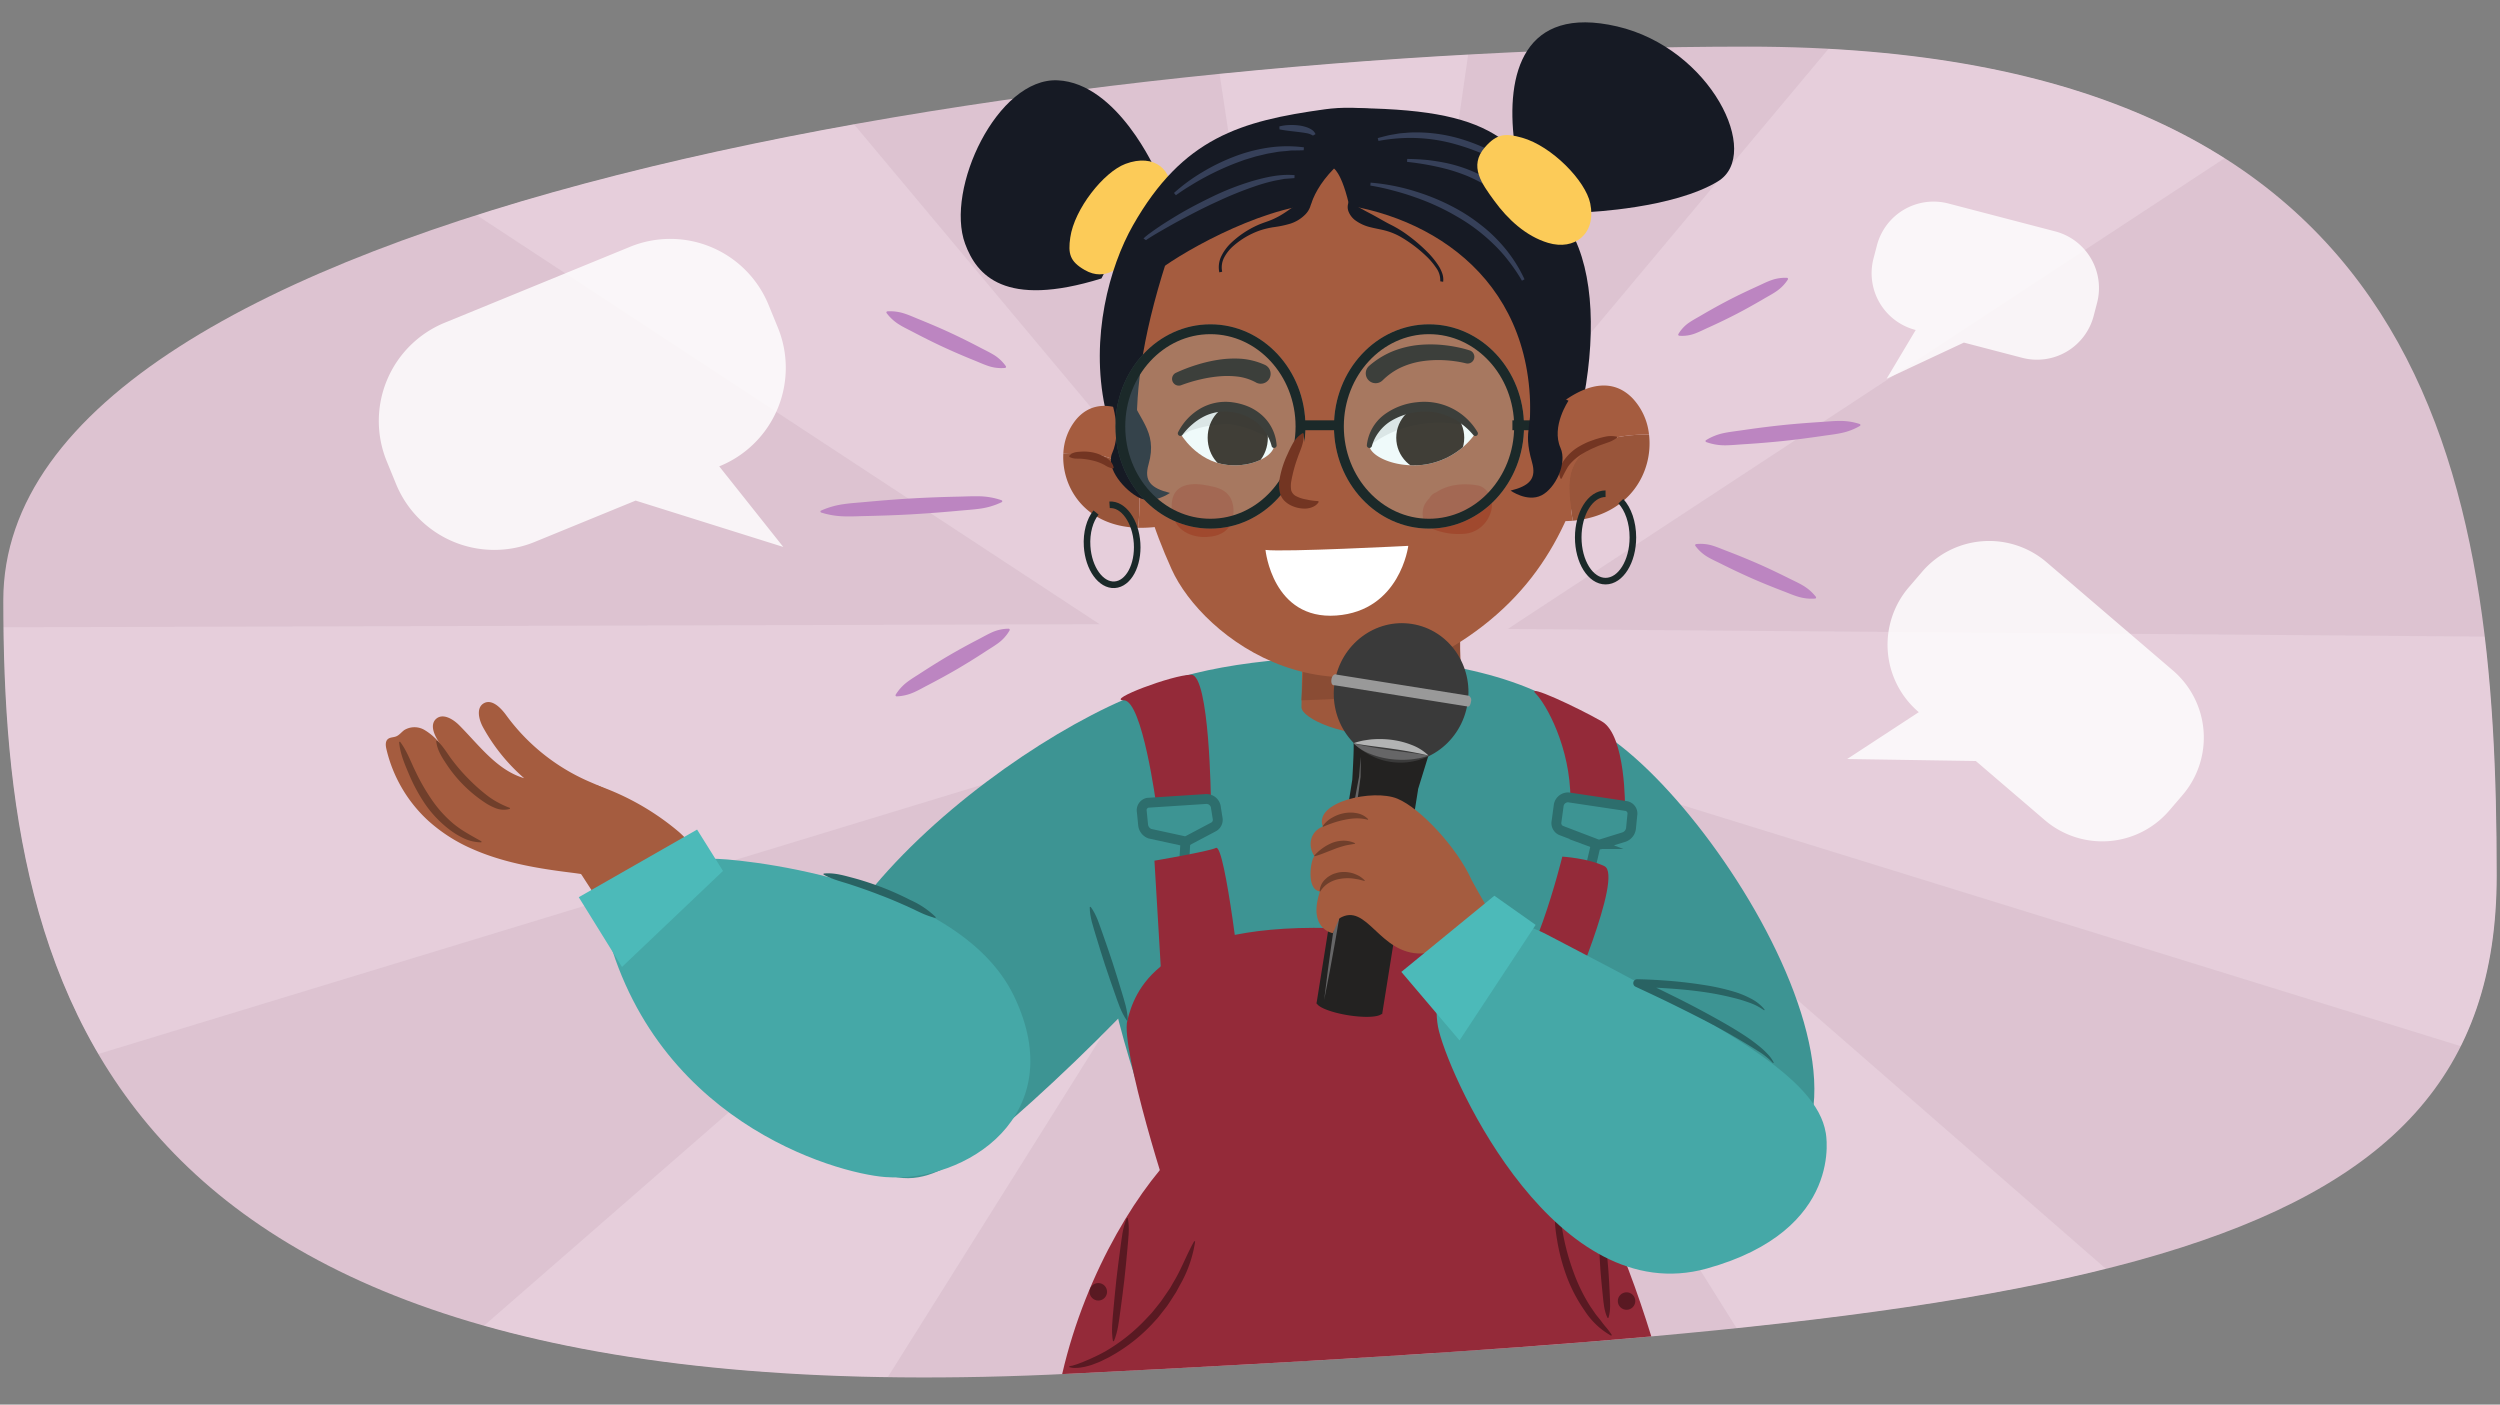 <svg xmlns="http://www.w3.org/2000/svg" xmlns:xlink="http://www.w3.org/1999/xlink" width="760" height="427" viewBox="0 0 760 427"><rect x="0" y="0" width="760" height="427" fill="#808080" stroke="none"/><defs><clipPath id="a"><path d="M759,266.176c0,120.35-128.673,136.075-433.235,151.412C31.412,432.412,1,302.878,1,182.529S321.861,14.176,531.176,14.176,759,145.827,759,266.176Z" fill="none"/></clipPath><clipPath id="b"><path d="M387.328,135.422c.1-3.774-3.906-10.167-11.975-11.509-10.641-1.769-16.531,7.865-16.531,7.865s4.774,8.469,14.254,9.555C380.857,142.224,387.247,138.446,387.328,135.422Z" fill="#fff"/></clipPath><clipPath id="c"><path d="M416.3,135.422c-.113-3.774,4.413-10.167,13.528-11.509,12.021-1.769,18.675,7.865,18.675,7.865a22.992,22.992,0,0,1-16.1,9.555C423.606,142.224,416.387,138.446,416.3,135.422Z" fill="#fff"/></clipPath></defs><path d="M759,266.176c0,120.35-128.673,136.075-433.235,151.412C31.412,432.412,1,302.878,1,182.529S321.861,14.176,531.176,14.176,759,145.827,759,266.176Z" fill="#ddc3d1"/><g clip-path="url(#a)"><g opacity="0.4"><polygon points="381.882 198.412 109.765 435.588 206.118 520.294 409.412 196.294 381.882 198.412" fill="#f2dfea"/><polygon points="425.294 198.412 697.412 435.588 601.059 520.294 397.765 196.294 425.294 198.412" fill="#f2dfea"/><polygon points="412.659 190.851 776.833 193.7 761.728 322.264 390.58 207.367 412.659 190.851" fill="#f2dfea"/><polygon points="377.283 189.633 -11.645 190.729 5.173 327.939 400.951 207.367 377.283 189.633" fill="#f2dfea"/><polygon points="397.851 202.959 148.242 -95.305 53.527 5.385 399.357 232.496 397.851 202.959" fill="#f2dfea"/><polygon points="400.21 200.842 649.819 -97.423 744.534 3.268 398.704 230.378 400.21 200.842" fill="#f2dfea"/><polygon points="396.718 194.027 338.519 -190.524 476.689 -194.817 417.853 214.715 396.718 194.027" fill="#f2dfea"/></g></g><path d="M341.649,214.294c13.085-14.72,98.471-24.353,136.588,2.118s1.059,146.117-7.411,148.235-93.177,15.882-109.059-1.059S316.237,242.882,341.649,214.294Z" fill="#3d9493"/><path d="M325.765,417.588c67.121-3.38,125.694-6.78,176.235-11.313-8.465-27.4-19.96-53.793-32.8-65.981-24.54-23.294-108.961,7.412-108.961,7.412-12.931,11.411-30.08,38.388-37.339,70.016C323.855,417.677,324.8,417.637,325.765,417.588Z" fill="#942a39"/><path d="M358.99,206.938c-39.6,7.793-136,78.2-110.519,127,19.639,37.611,37.813,22.076,48.7,14.824s78.423-69.149,78.772-88.3S358.99,206.938,358.99,206.938Z" fill="#3d9493"/><path d="M470.826,218.529c26.526-9.549,113.294,110.118,67.764,139.765s-60.353-15.882-75.176-57.176S444.355,228.059,470.826,218.529Z" fill="#3d9493"/><path d="M357.532,369.941c-2.118-3.513-16.942-51.53-14.824-59.728s8.471-29.278,61.412-28.107,68.823,1.171,79.412,14.053-8.471,64.413-8.471,64.413Z" fill="#942a39"/><path d="M351.532,244.882s-4.236-31.991-9.883-31.991,14.824-7.773,20.471-7.773,6,38.568,6,38.568Z" fill="#942a39"/><path d="M477.414,243.059c0-15.883-7.412-29.059-10.588-32.235s12.706,4.235,20.117,8.47S494,245.882,494,245.882Z" fill="#942a39"/><path d="M494.454,245.046,476.8,242.4a2.9,2.9,0,0,0-2.984,2.694l-.63,4.628a2.448,2.448,0,0,0,1.354,2.725l10.87,4.151a2.029,2.029,0,0,0,1.336.027l7.028-2.184a3.191,3.191,0,0,0,2.061-2.738l.391-3.947A2.324,2.324,0,0,0,494.454,245.046Z" fill="none" stroke="#2d6e6d" stroke-miterlimit="10" stroke-width="3"/><line x1="485.406" y1="255.598" x2="483.414" y2="264.176" fill="none" stroke="#2d6e6d" stroke-miterlimit="10" stroke-width="3"/><path d="M348.877,244.046l17.788-1.152a2.9,2.9,0,0,1,2.984,2.694l.5,3.134a2.448,2.448,0,0,1-1.354,2.725l-7.852,4.151a2.028,2.028,0,0,1-1.336.027l-10.046-2.184A3.191,3.191,0,0,1,347.5,250.7l-.391-3.947A2.324,2.324,0,0,1,348.877,244.046Z" fill="none" stroke="#2d6e6d" stroke-miterlimit="10" stroke-width="3"/><line x1="360.414" y1="255.118" x2="359.917" y2="263.176" fill="none" stroke="#2d6e6d" stroke-miterlimit="10" stroke-width="3"/><path d="M456,301.828l20.118,4.584s17.533-40.173,11.647-43.085c-4.941-2.445-12.824-2.915-12.824-2.915S465.532,299.078,456,301.828Z" fill="#942a39"/><path d="M353.3,301.118l-2.353-39.471s16.589-2.823,18.706-3.882c2.824-1.412,8,44.411,8,44.411Z" fill="#942a39"/><path d="M396.174,185.824s-.525,25.882-.525,29.176,12.583,9.412,28.312,8.471,19.924-4.706,19.924-4.706V186.294Z" fill="#9e583c"/><path d="M325.085,415.326c.3-.057.579-.118.85-.159s.556-.171.828-.245a15.374,15.374,0,0,0,1.628-.573l.807-.294c.265-.12.528-.241.8-.348.531-.23,1.067-.423,1.587-.682,1.045-.492,2.1-.945,3.115-1.509.509-.275,1.029-.526,1.528-.818l1.479-.909a54.694,54.694,0,0,0,10.676-8.813l1.188-1.267a13.769,13.769,0,0,0,1.142-1.307l2.172-2.714,1.973-2.866c.319-.484.679-.943.966-1.448l.864-1.514c2.45-3.985,3.977-8.363,6.355-12.55l.281.085a37.663,37.663,0,0,1-4.766,13.516l-.85,1.595c-.283.532-.641,1.02-.958,1.533-.657,1.01-1.292,2.038-1.987,3.024l-2.23,2.857a14.672,14.672,0,0,1-1.175,1.377l-1.225,1.337a51.5,51.5,0,0,1-11.308,9.009l-1.574.9c-.531.289-1.085.539-1.626.809s-1.076.555-1.645.772l-1.7.659a16.184,16.184,0,0,1-1.749.527,11.894,11.894,0,0,1-1.793.379,9.877,9.877,0,0,1-1.843.155,5.931,5.931,0,0,1-.93-.034c-.321-.054-.63-.128-.925-.2Z" fill="#591922"/><path d="M473.443,366.765c1.073,3.579,1.384,7.128,2.18,10.647a71.982,71.982,0,0,0,3.092,10.279,52.165,52.165,0,0,0,4.786,9.533l1.514,2.2c.525.717,1.119,1.377,1.662,2.085a26.193,26.193,0,0,0,1.67,2.106,24.407,24.407,0,0,1,1.647,2.219l-.187.227a22.877,22.877,0,0,1-8.082-7.632,46.934,46.934,0,0,1-5.258-9.863,60.171,60.171,0,0,1-2.967-10.728c-.609-3.637-1.247-7.353-.35-11.07Z" fill="#591922"/><path d="M342.854,370.311c.626,3.228.119,6.328-.13,9.458s-.6,6.246-.936,9.367c-.378,3.114-.751,6.23-1.191,9.338s-.717,6.234-1.978,9.248l-.292-.033c-.555-3.22-.134-6.33.139-9.457s.6-6.247.926-9.368c.376-3.115.741-6.231,1.182-9.339.457-3.106.656-6.241,1.988-9.247Z" fill="#591922"/><path d="M486.854,372.4c1.162,2.279,1.183,4.643,1.463,6.989.264,2.346.453,4.7.652,7.049.151,2.355.308,4.71.4,7.069s.342,4.707-.393,7.128l-.293.022c-1.088-2.285-1.195-4.643-1.452-6.99s-.46-4.7-.662-7.048c-.154-2.355-.319-4.709-.407-7.068s-.405-4.7.4-7.129Z" fill="#591922"/><circle cx="333.885" cy="392.706" r="2.659" fill="#591922"/><path d="M396.355,201.235l-.706,11.647s48.706-.706,48.353-10.941l-.353-10.235Z" fill="#8a4c34"/><circle cx="494.473" cy="395.517" r="2.659" fill="#591922"/><path d="M351.527,52.245s-11.733-26.985-30-27.829-34.278,33-28.128,49.706c3.492,9.489,11.942,19.683,41.436,10.536Z" fill="#161a24"/><path d="M325.363,72.2c-.707,4.93-.149,7.271,4.4,9.887,6.383,3.67,11.141-1.062,15.638-5.317,4.948-4.68,9.278-10.641,10.332-17.181,1.264-7.84-4.776-13.093-13.6-9.771C335.521,52.309,326.608,63.518,325.363,72.2Z" fill="#fccb58"/><path d="M344.408,68.529c15.167-26.723,32.888-31.764,58.3-35.294,20.348-2.826,54.363,6.241,66.641,42.353,0,.007,1.41,5.288,1.412,5.294-10.717-7.446-36.818-21.108-53.582-18.769-31.057,4.334-62.113,26.724-57.058,72.225,0,0-10.31-9.008-24.183-10.4C331.389,102.551,337.263,81.119,344.408,68.529Z" fill="#161a24"/><path d="M346.4,151.7a70.038,70.038,0,0,1-.426,8.739c-16.038-.433-23.306-12.258-22.719-22.612C345.426,136.4,346.163,147.935,346.4,151.7Z" fill="#99553a"/><path d="M323.258,137.831a17.372,17.372,0,0,1,3.958-10.391c10.1-11.723,26.779,5.731,26.779,5.731l2.954,26a41.969,41.969,0,0,1-10.792,1.285c-.061,0-.118-.008-.18-.01a70.038,70.038,0,0,0,.426-8.739C346.163,147.935,345.426,136.4,323.258,137.831Z" fill="#a55c3f"/><path d="M399.532,48.765c-16.765-2.339-32.681,18.561-43.4,26.007-16.786,49.385-11.048,73.546.007,98.207,9.389,20.945,49.835,52,94.614,17.334,23.684-18.336,30.56-42.5,35.667-66.512-13.873,1.389-9.242-31.272-9.242-31.272C482.234,47.028,430.588,53.1,399.532,48.765Z" fill="#a55c3f"/><path d="M342.708,117.941c2.824,9.53,9.46,12.7,6.448,23.242-1.445,5.056.722,7.223,6.5,8.667,0,0-5.056,3.611-9.389,1.445-4.137-2.068-10.283-8.784-8.147-13.589,2.889-6.5-.065-15.177-.065-15.177Z" fill="#161a24"/><path d="M477.532,70.294C462.364,43.571,456.355,33.588,413.3,32.882c-20.54-.336-59.721,9.064-72,45.177,0,.006,12.708,2.817,12.706,2.823,10.718-7.446,36.818-21.108,53.582-18.769,31.057,4.334,62.114,26.724,57.058,72.225,0,0,2.193-8.3,16.066-9.691C485.257,103.257,484.677,82.884,477.532,70.294Z" fill="#161a24"/><path d="M416.272,111.182a25.861,25.861,0,0,1,7.078-4.378,29.05,29.05,0,0,1,7.864-1.928,38.384,38.384,0,0,1,7.871.056c1.294.141,2.576.336,3.847.6a33.969,33.969,0,0,1,3.839.988,2.045,2.045,0,0,1-1.109,3.935l-.115-.028a30.819,30.819,0,0,0-3.352-.626c-1.15-.162-2.312-.261-3.468-.312a33.59,33.59,0,0,0-6.842.39,23.707,23.707,0,0,0-6.3,1.978,20.117,20.117,0,0,0-5.187,3.684l-.168.155a3,3,0,1,1-4.075-4.408C416.189,111.253,416.234,111.214,416.272,111.182Z" fill="#1f1510"/><path d="M381.745,116.229a15.755,15.755,0,0,0-5.01-1.679,26.753,26.753,0,0,0-5.771-.165,39.731,39.731,0,0,0-5.949.933,45.567,45.567,0,0,0-5.8,1.73l-.078.029a2.046,2.046,0,0,1-1.6-3.766,49.229,49.229,0,0,1,6.273-2.4,44.419,44.419,0,0,1,6.566-1.536,32,32,0,0,1,6.97-.311,21.483,21.483,0,0,1,7.187,1.859,3,3,0,0,1-2.533,5.446c-.061-.029-.121-.059-.179-.091Z" fill="#1f1510"/><path d="M387.328,135.422c.1-3.774-3.906-10.167-11.975-11.509-10.641-1.769-16.531,7.865-16.531,7.865s4.774,8.469,14.254,9.555C380.857,142.224,387.247,138.446,387.328,135.422Z" fill="#fff"/><g clip-path="url(#b)"><ellipse cx="376.277" cy="133.066" rx="9.148" ry="10.335" fill="#24140b"/><path d="M394.645,134.131c-1.119-1.532-2.938-2.434-4.552-3.3a3.183,3.183,0,0,0-.151-4.416c-3.736-3-8.676-3.58-13.116-4.113a31.579,31.579,0,0,0-14.73,1.58,54.628,54.628,0,0,0-12.528,6.355c-3.58,2.492-6.87,5.6-8.032,10.313-.4,1.643,1.5,3.526,2.7,2.007a39.627,39.627,0,0,1,10.519-9.308c-.019.1-.049.2-.066.306a.8.8,0,0,0,.377.89c-.067.616.664,1.189,1.139.674a19.415,19.415,0,0,1,5.408-4.1,37.378,37.378,0,0,1,9.091-2c.878-.092,1.758-.126,2.638-.168a30.479,30.479,0,0,1,9.712,2.932,47.44,47.44,0,0,1,4.885,2.695c1.537.961,3.109,2.438,4.841,2.856A1.964,1.964,0,0,0,394.645,134.131Z" opacity="0.1"/></g><path d="M386.55,135.5a13.626,13.626,0,0,0-1.732-3.911,13.147,13.147,0,0,0-2.786-3.155,15.587,15.587,0,0,0-7.737-3.173,13.936,13.936,0,0,0-8.191,1.307,17.226,17.226,0,0,0-3.591,2.395,19.344,19.344,0,0,0-3.008,3.194l-.05.066a.78.78,0,0,1-1.316-.825,17.37,17.37,0,0,1,6.7-7.164,15.372,15.372,0,0,1,9.845-1.935,19.26,19.26,0,0,1,4.86,1.318,15.147,15.147,0,0,1,4.278,2.779,13.5,13.5,0,0,1,4.278,8.948.778.778,0,0,1-1.528.254Z" fill="#1f1510"/><path d="M416.3,135.422c-.113-3.774,4.413-10.167,13.528-11.509,12.021-1.769,18.675,7.865,18.675,7.865a22.992,22.992,0,0,1-16.1,9.555C423.606,142.224,416.387,138.446,416.3,135.422Z" fill="#fff"/><g clip-path="url(#c)"><circle cx="434.794" cy="133.066" r="10.335" fill="#24140b"/><path d="M448.149,125.581c-11.562-5.62-26.112-3.033-35.352,5.8a2.331,2.331,0,0,0,1.131,3.917,1.042,1.042,0,0,0,1.739.819c8.251-6.989,20.38-9.257,30.786-6.518C448.787,130.217,450.457,126.7,448.149,125.581Z" opacity="0.1"/></g><path d="M415.52,135.334a13.426,13.426,0,0,1,5.308-9.294,19.913,19.913,0,0,1,10.038-3.772,18.8,18.8,0,0,1,18.3,9.094.78.78,0,0,1-1.271.9l-.052-.064a20.5,20.5,0,0,0-7.534-5.651,17.967,17.967,0,0,0-9.121-1.306,19.71,19.71,0,0,0-8.747,3,13.524,13.524,0,0,0-3.307,3.16,12.484,12.484,0,0,0-2.057,4.11l-.031.109a.777.777,0,0,1-1.521-.285Z" fill="#1f1510"/><path d="M449.319,147.591c-3.86-.733-8.946-.523-12.8,2.128a3.523,3.523,0,0,0-1.828,1.491c-.054.082-.108.163-.161.245a11.742,11.742,0,0,0-1.118,1.4c-1.648,2.465-1,6.6,1.2,7.524a20.116,20.116,0,0,0,9.7,1.931,9.092,9.092,0,0,0,8.516-5.64C454.819,152.485,452.35,148.167,449.319,147.591Z" fill="#a0492e"/><path d="M373.656,150.727c-1.638-2.231-4.33-2.69-6.487-3.127-3.952-.8-11.564-1.376-10.946,7.2.5,6.865,6.533,8.643,10.5,8.448,2.01-.1,4.557-.541,6.255-2.287C375.28,158.6,375.733,153.558,373.656,150.727Z" fill="#a0492e"/><path d="M397.809,67.542s-1.142-7.235,7.723-16.307c0,0,3.529,2.118,6.025,18.762Z" fill="#a55c3f"/><g opacity="0.2"><ellipse cx="367.966" cy="129.644" rx="28.89" ry="31.057" fill="#ade7e5"/></g><g opacity="0.2"><ellipse cx="434.413" cy="129.644" rx="28.89" ry="31.057" fill="#ade7e5"/></g><path d="M367.966,101.587c14.276,0,25.89,12.586,25.89,28.057S382.242,157.7,367.966,157.7s-25.889-12.586-25.889-28.056,11.614-28.057,25.889-28.057m0-3c-15.955,0-28.889,13.9-28.889,31.057S352.011,160.7,367.966,160.7s28.89-13.9,28.89-31.056-12.934-31.057-28.89-31.057Z" fill="#1b2929"/><path d="M434.413,101.587c14.276,0,25.89,12.586,25.89,28.057S448.689,157.7,434.413,157.7s-25.89-12.586-25.89-28.056,11.615-28.057,25.89-28.057m0-3c-15.955,0-28.89,13.9-28.89,31.057s12.935,31.056,28.89,31.056,28.89-13.9,28.89-31.056-12.934-31.057-28.89-31.057Z" fill="#1b2929"/><line x1="395.773" y1="129.282" x2="405.885" y2="129.282" fill="none" stroke="#1b2929" stroke-miterlimit="10" stroke-width="3"/><line x1="459.774" y1="129.282" x2="469.885" y2="129.282" fill="none" stroke="#1b2929" stroke-miterlimit="10" stroke-width="3"/><path d="M477.059,148.808a76.8,76.8,0,0,0,1.071,9.489c17.438-1.586,24.533-14.97,23.174-26.206C477.061,132.069,477.059,144.686,477.059,148.808Z" fill="#99553a"/><path d="M501.3,132.091a18.951,18.951,0,0,0-5.032-11.042c-11.813-12.067-28.767,8.1-28.767,8.1l-1.413,28.519a45.8,45.8,0,0,0,11.842.65c.067,0,.129-.016.2-.022a76.8,76.8,0,0,1-1.071-9.489C477.059,144.686,477.061,132.069,501.3,132.091Z" fill="#a55c3f"/><path d="M474.443,145.551a4.086,4.086,0,0,1-.228-3.142,9.378,9.378,0,0,1,1.457-2.774,14.618,14.618,0,0,1,4.576-4.015,25.806,25.806,0,0,1,2.676-1.329c.927-.333,1.85-.694,2.79-.958a27.484,27.484,0,0,1,2.839-.69,8.854,8.854,0,0,1,2.98.107l.057.288a8.961,8.961,0,0,1-2.57,1.4l-2.622.929c-.871.306-1.684.731-2.535,1.065-.411.194-.8.42-1.208.621a10.06,10.06,0,0,0-1.182.648,15.717,15.717,0,0,0-4.1,3.268,9.788,9.788,0,0,0-.772,1.023c-.211.365-.433.731-.621,1.108-.414.75-.8,1.507-1.25,2.418Z" fill="#733522"/><path d="M396.11,131.828c-3.394,6.76-6.023,14.59-4.842,17.956s6.93,4.255,9.448,2.731" fill="#a55c3f"/><path d="M396.305,131.931c.156,2.907-1.108,5-1.876,7.35a42.273,42.273,0,0,0-1.858,6.9,7.924,7.924,0,0,0-.03,2.951,2.978,2.978,0,0,0,1.577,1.747,10.028,10.028,0,0,0,3,.959,19.511,19.511,0,0,0,3.479.487h.024a.247.247,0,0,1,.241.252.25.25,0,0,1-.037.124A3.811,3.811,0,0,1,399.1,154.1a6.176,6.176,0,0,1-2.116.506,9.43,9.43,0,0,1-4.284-.843,7.353,7.353,0,0,1-2.023-1.316,5.338,5.338,0,0,1-1.473-2.254,9.981,9.981,0,0,1-.212-4.544,29.508,29.508,0,0,1,2.417-7.57,37.682,37.682,0,0,1,1.723-3.469,8.632,8.632,0,0,1,2.783-2.882.254.254,0,0,1,.351.084A.249.249,0,0,1,396.305,131.931Z" fill="#733522"/><path d="M416.661,55.524a62.586,62.586,0,0,1,14.093,2.811,66.1,66.1,0,0,1,13.2,5.793,53.609,53.609,0,0,1,5.989,4.065,44.635,44.635,0,0,1,5.388,4.84,43.459,43.459,0,0,1,8.129,11.881l-.794.407a52.023,52.023,0,0,0-3.93-5.83,44.332,44.332,0,0,0-4.652-5.227,54.868,54.868,0,0,0-11.137-8.416,71.012,71.012,0,0,0-12.74-5.869c-2.21-.794-4.462-1.476-6.738-2.07a69.272,69.272,0,0,0-6.888-1.5Z" fill="#364059"/><path d="M418.835,41.979c.98-.265,1.966-.523,2.958-.767s2.006-.366,3.012-.554,2.033-.209,3.053-.311a30.22,30.22,0,0,1,3.07-.1,47.671,47.671,0,0,1,12.147,1.7,56.384,56.384,0,0,1,11.358,4.546c.906.466,1.79.971,2.665,1.489.886.5,1.742,1.046,2.6,1.587,1.695,1.118,3.355,2.283,4.952,3.527l-.509.733c-1.726-1.024-3.423-2.084-5.186-3.024-.871-.486-1.736-.982-2.629-1.424-.882-.463-1.77-.912-2.677-1.32a69.646,69.646,0,0,0-11.1-4.193,50.7,50.7,0,0,0-11.658-1.893,52,52,0,0,0-11.836.868Z" fill="#364059"/><path d="M427.793,48.32c2.124.006,4.248.142,6.372.346,2.118.258,4.23.606,6.324,1.075A44.1,44.1,0,0,1,452.46,54.49a40.377,40.377,0,0,1,5.285,3.727c1.67,1.389,3.181,2.828,4.719,4.305a56.117,56.117,0,0,1,8.376,9.637l-.734.506a73.591,73.591,0,0,0-8.78-8.914c-1.57-1.373-3.171-2.787-4.774-4.061a45.187,45.187,0,0,0-5.1-3.484,46.686,46.686,0,0,0-5.527-2.76,57.2,57.2,0,0,0-5.874-1.988,82.179,82.179,0,0,0-12.31-2.248Z" fill="#364059"/><path d="M410.957,61.269a6.765,6.765,0,0,0,1.6,1.429c.515.319,1.031.6,1.6.917,1.125.653,2.482,1.314,3.864,2.083s2.822,1.61,4.289,2.382a36.54,36.54,0,0,1,4.365,2.5,50.1,50.1,0,0,1,7.542,6.329,25.219,25.219,0,0,1,3.095,3.871,10.967,10.967,0,0,1,1.112,2.273,5.515,5.515,0,0,1,.293,2.608l-.88-.147a6.411,6.411,0,0,0-1.332-4.217,21.193,21.193,0,0,0-3.09-3.587,41.2,41.2,0,0,0-7.637-5.715,19.846,19.846,0,0,0-4.318-1.809c-1.534-.438-3.152-.673-4.776-1.089a12.869,12.869,0,0,1-4.813-2.22,6.187,6.187,0,0,1-1.865-2.444,3.777,3.777,0,0,1,.058-3.111Z" fill="#161a24"/><path d="M398.637,60.041a6.325,6.325,0,0,1-1.785,5.112,11.118,11.118,0,0,1-4.524,2.817,31.39,31.39,0,0,1-4.926,1.059,25.08,25.08,0,0,0-4.525,1.077,24.707,24.707,0,0,0-7.911,4.642,12.2,12.2,0,0,0-2.82,3.542,6.426,6.426,0,0,0-.6,4.311l-.871.193a7.641,7.641,0,0,1,.61-4.915,14.155,14.155,0,0,1,2.893-3.961,28.841,28.841,0,0,1,8.041-5.426c1.517-.7,3.1-1.126,4.521-1.743a24.7,24.7,0,0,0,3.975-2.181c1.206-.8,2.306-1.574,3.345-2.406a30.324,30.324,0,0,1,3.771-2.5Z" fill="#161a24"/><path d="M465,115.921c1.444,14.445-2.29,14.013.722,24.556,1.445,5.056-.722,7.223-6.5,8.667,0,0,5.056,3.612,9.389,1.445,4.137-2.068,7.914-9.64,5.778-14.445-2.889-6.5,2.434-14.32,2.434-14.32Z" fill="#161a24"/><path d="M492.734,152.359c2.209,2.388,3.662,6.433,3.662,11.02,0,7.34-3.719,13.289-8.306,13.289s-8.306-5.949-8.306-13.289,3.719-13.289,8.306-13.289" fill="none" stroke="#1b2929" stroke-miterlimit="10" stroke-width="2"/><path d="M333.191,155.807c-1.881,2.313-2.973,6.1-2.706,10.291.428,6.711,4.175,11.935,8.37,11.668s7.248-5.925,6.821-12.637-4.176-11.935-8.37-11.668" fill="none" stroke="#1b2929" stroke-miterlimit="10" stroke-width="2"/><path d="M460.349,43.258c-2.614-20.781,2.745-41.838,31.238-35.23s44.194,38.846,30.673,47.1-39.589,9.347-39.589,9.347Z" fill="#161a24"/><path d="M462.722,41.868c-5.1-1.44-7.686-1.238-11.286,2.875-5.047,5.769-.888,11.188,2.812,16.279,4.07,5.6,9.611,10.781,16.357,12.806,8.089,2.428,14.753-2.763,12.826-12C481.987,54.91,471.709,44.4,462.722,41.868Z" fill="#fccb58"/><path d="M384.708,167.176c5.647.706,43.412-1.235,43.412-1.235s-2.471,19.765-21.883,21.177S384.708,167.176,384.708,167.176Z" fill="#fff"/><path d="M325.024,138.623c1.013-1.246,2.372-1.221,3.633-1.326a13.452,13.452,0,0,1,3.869.311,11.305,11.305,0,0,1,3.62,1.535,4.394,4.394,0,0,1,2.434,3.051l-.214.2a5.706,5.706,0,0,1-1.81-.583,5.434,5.434,0,0,1-.719-.424l-.74-.375a14.629,14.629,0,0,0-3.12-1.055,21.522,21.522,0,0,0-3.318-.5c-.568-.043-1.135-.017-1.711-.042a4.741,4.741,0,0,1-1.85-.512Z" fill="#733522"/><path d="M347.631,72.517a6.6,6.6,0,0,1,.677-.642l.623-.5c.418-.334.849-.622,1.273-.936.849-.622,1.722-1.195,2.583-1.8,1.753-1.144,3.537-2.241,5.329-3.324,3.6-2.138,7.334-4.049,11.118-5.862a81.06,81.06,0,0,1,11.776-4.5c4.04-1.142,8.258-2.089,12.541-1.7l-.039.891c-1.024.091-2.038.169-3.049.233l-3.015.564a55.285,55.285,0,0,0-5.917,1.681,111.432,111.432,0,0,0-11.46,4.641c-3.768,1.7-7.446,3.611-11.1,5.561q-2.738,1.474-5.431,3.028c-.892.523-1.8,1.024-2.682,1.568-.436.272-.892.532-1.315.813l-.646.413c-.239.146-.327.243-.521.359Z" fill="#364059"/><path d="M356.891,58.66a54.66,54.66,0,0,1,8.653-6.339,61.037,61.037,0,0,1,9.662-4.711,48.444,48.444,0,0,1,10.428-2.735,39.4,39.4,0,0,1,10.759-.084l-.075.889q-1.32.045-2.626.056c-.436.01-.871,0-1.305.027l-1.3.14c-.866.089-1.735.128-2.594.253l-2.569.448c-.859.121-1.695.381-2.543.565-.843.208-1.695.376-2.519.661l-2.5.751-2.452.9a82.947,82.947,0,0,0-9.512,4.35c-1.541.827-3.06,1.7-4.545,2.631-1.509.889-2.965,1.887-4.389,2.882Z" fill="#364059"/><path d="M388.926,38.437a13.187,13.187,0,0,1,2.821-.415,17.877,17.877,0,0,1,2.849.082,12.326,12.326,0,0,1,2.851.656,6.567,6.567,0,0,1,1.383.715,3,3,0,0,1,1.089,1.3l-.775.442a5.679,5.679,0,0,0-2.187-.768c-.837-.15-1.713-.259-2.593-.365-1.767-.219-3.578-.377-5.4-.76Z" fill="#364059"/><path d="M181.435,238.7a78.326,78.326,0,0,1,24.872,14.145c11.6,10.014,39.721,56,39.721,56l-31.351,15.514-46.254-71.341Z" fill="#a55c3f"/><path d="M130.059,249.385a42.793,42.793,0,0,1-12.591-21.663c-.243-1.048-.376-2.327.435-3.033.665-.578,1.665-.493,2.487-.81,1-.385,1.654-1.327,2.525-1.946a5.979,5.979,0,0,1,6.06-.064,17.6,17.6,0,0,1,4.782,4.157c-1.681-2.262-3.266-5.729-1.114-7.547,2.04-1.722,5.086.116,6.97,2.007,6.064,6.086,11.481,13.664,19.726,16.082a56.674,56.674,0,0,1-12.481-15.445c-1.3-2.371-2.152-5.922.176-7.3,2.455-1.453,5.182,1.3,6.858,3.606A61.406,61.406,0,0,0,178.867,237.5c4.432,1.934,9.547,3.743,11.6,8.123,1.222,2.612,1.063,5.65.622,8.5-.763,4.936-2.629,9.867-7.725,11.618a8.722,8.722,0,0,1-4.857.291c-2.207-.443-4.428-.688-6.659-.977-9.689-1.253-19.484-3.046-28.456-7.054A49.128,49.128,0,0,1,130.059,249.385Z" fill="#a55c3f"/><path d="M132.863,225.151c2.042,1.878,3.2,4.118,4.788,6.144a55.523,55.523,0,0,0,5.044,5.75,54.19,54.19,0,0,0,5.737,5.04,23.625,23.625,0,0,0,3.144,1.966,28.206,28.206,0,0,0,3.443,1.559l0,.293a6.708,6.708,0,0,1-4.161-.147,16.661,16.661,0,0,1-3.653-1.915,41.108,41.108,0,0,1-11.309-11.283c-1.474-2.212-3-4.477-3.293-7.277Z" fill="#703f2b"/><path d="M121.6,225.459c2.141,2.832,3.221,6.048,4.721,9.069a62.114,62.114,0,0,0,5,8.674,35.925,35.925,0,0,0,6.634,7.3,31.576,31.576,0,0,0,4.057,2.785c1.41.852,2.858,1.639,4.384,2.5l-.072.285a12.672,12.672,0,0,1-5.157-1.138,23.964,23.964,0,0,1-4.534-2.744,33.891,33.891,0,0,1-7.288-7.6,52.363,52.363,0,0,1-4.988-9.155c-1.343-3.181-2.729-6.33-3.029-9.866Z" fill="#703f2b"/><path d="M183.171,277.824s29.839-16.285,33.578-16.723,73.968,5.336,91.486,41.664-14.792,56.942-39.176,55.059C254.045,356.664,196.688,340.679,183.171,277.824Z" fill="#45a8a7"/><polygon points="175.944 272.748 211.916 252.191 219.785 264.773 189.086 293.952 175.944 272.748" fill="#4cbab9"/><path d="M250.383,265.562c3.21-.344,6.191.6,9.167,1.38,2.982.8,5.909,1.8,8.8,2.888a89.844,89.844,0,0,1,8.448,3.805,26.33,26.33,0,0,1,7.689,5.18l-.151.252a26.274,26.274,0,0,1-4.357-1.566c-.69-.317-1.375-.64-2.051-.981l-2.062-.954c-2.769-1.227-5.546-2.435-8.385-3.487-2.817-1.109-5.677-2.107-8.553-3.064-2.882-.973-5.825-1.585-8.6-3.165Z" fill="#296363"/><path d="M331.554,275.66c1.878,2.569,2.671,5.493,3.712,8.336,1.025,2.848,1.978,5.72,2.941,8.588.917,2.884,1.839,5.766,2.7,8.669s1.872,5.755,1.945,8.914l-.28.092c-1.809-2.592-2.685-5.489-3.7-8.339s-1.985-5.718-2.951-8.586c-.919-2.882-1.849-5.762-2.706-8.665-.841-2.908-1.93-5.735-1.935-8.917Z" fill="#296363"/><path d="M434.261,229.647c-8.858-.691-22.776-3.73-22.776-3.73.171,1.893-.381,10.883-.381,10.883h0c0,.008-.007.015-.008.023a.6.6,0,0,0,.007.146l-10.8,67.557a.645.645,0,0,0-.052.136.6.6,0,0,0,.007.146l-.051.323.163.026c.732,1.236,4.637,2.7,9.483,3.479s9.013.6,10.094-.35l.225.036L431.1,240l-.037-.006Z" fill="#232221"/><ellipse cx="425.938" cy="210.644" rx="21.216" ry="20.455" transform="translate(150.721 598.006) rotate(-80.921)" fill="#3a3a3a"/><path d="M411.446,225.971c1.953.485,3.82.849,5.694,1.189s3.734.618,5.605.891l5.66.749c.952.132,1.912.249,2.878.405s1.941.271,2.934.525a24.026,24.026,0,0,1-2.9.793c-.981.146-1.971.331-2.965.387a28.306,28.306,0,0,1-5.981-.2,25.6,25.6,0,0,1-5.818-1.528A14.961,14.961,0,0,1,411.446,225.971Z" fill="#666667"/><path d="M411.5,225.919a24.448,24.448,0,0,1,2.9-.789c.981-.146,1.97-.33,2.965-.387a28.51,28.51,0,0,1,5.981.2,25.389,25.389,0,0,1,5.819,1.524,14.883,14.883,0,0,1,5.1,3.212c-1.955-.483-3.822-.845-5.695-1.186s-3.734-.618-5.6-.894-3.756-.5-5.661-.754c-.951-.132-1.911-.248-2.878-.405S412.492,226.171,411.5,225.919Z" fill="#b2b3b3"/><path d="M413.385,230.085c.173.181.14.481.183.72l.048.762q.036.762.034,1.524,0,1.524-.042,3.047v0l0,.019c-.347,2.843-.746,5.679-1.145,8.514s-.775,5.673-1.207,8.5q-1.257,8.5-2.635,16.972c-.923,5.65-1.85,11.3-2.883,16.933-1,5.637-2.038,11.269-3.19,16.883.655-5.693,1.424-11.368,2.23-17.037.774-5.674,1.653-11.331,2.537-16.987s1.817-11.306,2.786-16.948c.471-2.824,1-5.638,1.5-8.457s1.009-5.636,1.565-8.446l0,.021c.091-1.007.172-2.017.236-3.028l.084-1.516.017-.759C413.481,230.569,413.537,230.273,413.385,230.085Z" fill="#666667"/><path d="M446.543,211.514l-.154-.047,0,.019-.286-.049-39.819-6.363c-.009-.005-.019-.006-.028-.011l.016-.048-.21-.023c-.567-.09-1.147.58-1.293,1.5-.142.887.05,1.661.574,1.795h-.018c-.007,0,.291.072.291.072l.009-.059,40.358,6.441,0,0,0,.025.157.025a.186.186,0,0,0,.031.01c.567.091.873-.614,1.018-1.521A1.573,1.573,0,0,0,446.543,211.514Z" fill="#999"/><path d="M555.023,344.358c-2.825-16.764-30.014-31.787-84.629-60.186-28.147-14.636-36.305,16.073-32.964,29.215,4.232,16.645,36.013,84.83,81.393,72.264C561.052,373.957,555.023,344.358,555.023,344.358Z" fill="#45a8a7"/><path d="M424.81,242.8c-7.324-3.034-25.5.948-22.684,8.476-3.854,1.519-4.692,5.771-2.563,8.976-1.117,1.095-2.57,10.266,1.7,10.742-3.816,11.471,3.887,12.681,3.887,12.681s.785-1.645,2-4.486c8.438-5.152,12.1,11.013,25.038,10.675,2.715-.071,25.1-4.589,24.893-5.395.026.1-9.164-15.73-9.684-16.9C443.03,257.782,431.89,245.73,424.81,242.8Z" fill="#a55c3f"/><path d="M402.08,251.182a8.418,8.418,0,0,1,2.879-2.6,11.068,11.068,0,0,1,3.535-1.35,10.175,10.175,0,0,1,3.879-.041,6.342,6.342,0,0,1,3.542,1.833l-.064.19a13.259,13.259,0,0,0-3.473-.435,19.3,19.3,0,0,0-3.492.414,27.219,27.219,0,0,0-3.414.9c-1.115.378-2.226.79-3.3,1.269Z" fill="#703f2b"/><path d="M399.488,260.182a14.749,14.749,0,0,1,5.632-4.008,10.073,10.073,0,0,1,3.441-.606,8.537,8.537,0,0,1,3.4.762l-.079.184c-1.338.259-2.351.365-3.32.642s-1.832.543-2.74.891l-2.84,1.108a30.039,30.039,0,0,1-3.339,1.157Z" fill="#703f2b"/><path d="M401.171,270.945a5.4,5.4,0,0,1,1.93-3.849,4.549,4.549,0,0,1,.886-.686,7.818,7.818,0,0,1,.977-.551,5.231,5.231,0,0,1,1.047-.385,7.478,7.478,0,0,1,1.073-.275,9.494,9.494,0,0,1,4.245.3,12.414,12.414,0,0,1,1.9.826,9.837,9.837,0,0,1,1.654,1.308l-.061.19L413,267.349c-.618-.1-1.236-.214-1.856-.294a13.368,13.368,0,0,0-3.723.114,9.4,9.4,0,0,0-3.471,1.256,7.6,7.6,0,0,0-2.6,2.607Z" fill="#703f2b"/><polygon points="443.694 316.284 426.006 295.457 454.285 272.302 466.836 281.165 443.694 316.284" fill="#4cbab9"/><path d="M536.194,307.074a17.477,17.477,0,0,0-4.333-2.239,44.972,44.972,0,0,0-4.677-1.432,86.858,86.858,0,0,0-9.683-1.892c-3.272-.459-6.571-.773-9.875-1s-6.629-.4-9.914-.438l.5-2.282c3.681,1.657,7.285,3.428,10.892,5.215s7.176,3.645,10.707,5.584,7.047,3.918,10.434,6.135a52.7,52.7,0,0,1,4.9,3.611,24.39,24.39,0,0,1,2.231,2.11,10.313,10.313,0,0,1,1.808,2.509.148.148,0,0,1-.246.159l0-.006a21.931,21.931,0,0,0-4.619-3.658c-1.656-1.084-3.366-2.1-5.077-3.115-3.427-2.024-6.913-3.976-10.459-5.821s-7.125-3.635-10.717-5.4-7.227-3.457-10.841-5.147l-.023-.011a1.192,1.192,0,0,1,.528-2.271c3.385.064,6.721.25,10.073.518,3.347.287,6.686.677,10.013,1.207a66.653,66.653,0,0,1,9.884,2.233,28.11,28.11,0,0,1,4.712,2,12.581,12.581,0,0,1,3.99,3.223.148.148,0,0,1-.028.208A.153.153,0,0,1,536.194,307.074Z" fill="#296363"/><g opacity="0.82"><path d="M580.276,178.536l4.031-4.7a26.845,26.845,0,0,1,37.854-2.918l38.421,32.92a26.848,26.848,0,0,1,2.918,37.855l-4.031,4.7a26.847,26.847,0,0,1-37.855,2.918L600.629,231.33l.021.018-39.107-.61,21.771-14.244-.12-.1A26.848,26.848,0,0,1,580.276,178.536Z" fill="#fff"/></g><g opacity="0.82"><path d="M569.549,78.572l1.038-3.976a17.805,17.805,0,0,1,21.725-12.731l32.469,8.476a17.806,17.806,0,0,1,12.731,21.726l-1.038,3.975a17.806,17.806,0,0,1-21.726,12.731l-17.734-4.629.017,0-23.5,10.991,8.846-14.815-.1-.027A17.805,17.805,0,0,1,569.549,78.572Z" fill="#fff"/></g><g opacity="0.82"><path d="M236.468,99.577l-2.824-6.895a32.289,32.289,0,0,0-42.117-17.646L135.212,98.1a32.289,32.289,0,0,0-17.646,42.117l2.823,6.9a32.29,32.29,0,0,0,42.118,17.646l30.759-12.595-.03.012,44.881,14.092-19.471-24.5.176-.072A32.291,32.291,0,0,0,236.468,99.577Z" fill="#fff"/></g><path d="M305.524,111.855a12.4,12.4,0,0,1-5.175-.628c-1.574-.536-3.072-1.235-4.612-1.844q-4.6-1.864-9.1-3.943c-3-1.391-5.951-2.885-8.887-4.414-1.461-.779-2.965-1.464-4.378-2.349a13.9,13.9,0,0,1-3.844-3.5.335.335,0,0,1,.073-.469.343.343,0,0,1,.173-.064,13.953,13.953,0,0,1,5.156.67c1.588.506,3.083,1.21,4.622,1.82,3.065,1.251,6.113,2.537,9.113,3.925s5.964,2.859,8.9,4.395c1.46.781,2.962,1.472,4.388,2.325a12.387,12.387,0,0,1,3.825,3.542.343.343,0,0,1-.246.533Z" fill="#bc85c1"/><path d="M304.519,152.66a22.093,22.093,0,0,1-6.769,2c-2.277.306-4.564.433-6.846.658q-6.846.635-13.707,1.035c-4.574.262-9.154.409-13.737.519-2.292.038-4.579.18-6.878.1a25.037,25.037,0,0,1-6.95-1.163.316.316,0,0,1-.033-.586,25.034,25.034,0,0,1,6.771-1.95c2.275-.34,4.563-.46,6.844-.685,4.565-.415,9.133-.792,13.707-1.055s9.153-.437,13.736-.539c2.292-.037,4.579-.172,6.876-.128a22.088,22.088,0,0,1,6.952,1.209.32.32,0,0,1,.034.586Z" fill="#bc85c1"/><path d="M306.922,191.625a12.44,12.44,0,0,1-3.482,3.9c-1.343.987-2.776,1.82-4.159,2.737q-4.171,2.718-8.46,5.232c-2.863,1.671-5.782,3.245-8.721,4.785-1.478.755-2.9,1.6-4.44,2.257a14.013,14.013,0,0,1-5.08,1.162.335.335,0,0,1-.343-.328.331.331,0,0,1,.047-.179,14,14,0,0,1,3.506-3.855c1.326-1.016,2.762-1.843,4.146-2.76,2.785-1.8,5.589-3.576,8.45-5.249s5.768-3.269,8.711-4.8c1.478-.755,2.907-1.595,4.426-2.28a12.465,12.465,0,0,1,5.1-1.122.342.342,0,0,1,.339.345A.337.337,0,0,1,306.922,191.625Z" fill="#bc85c1"/><path d="M510.23,101.545a11.079,11.079,0,0,1,3.388-3.561c1.294-.868,2.672-1.576,4-2.372q4.014-2.35,8.138-4.492c2.751-1.423,5.554-2.745,8.375-4.033,1.419-.629,2.789-1.351,4.261-1.877a12.459,12.459,0,0,1,4.842-.752.341.341,0,0,1,.27.522A12.45,12.45,0,0,1,540.1,88.5c-1.279.9-2.66,1.6-3.992,2.395-2.68,1.56-5.378,3.086-8.129,4.511s-5.541,2.77-8.366,4.051c-1.419.628-2.792,1.344-4.248,1.9a11.107,11.107,0,0,1-4.864.71.348.348,0,0,1-.27-.522Z" fill="#bc85c1"/><path d="M518.635,133.81a16.65,16.65,0,0,1,5.672-2.211c1.928-.379,3.876-.579,5.812-.878q5.814-.854,11.654-1.475c3.893-.409,7.8-.7,11.708-.961,1.956-.112,3.9-.328,5.87-.325a18.821,18.821,0,0,1,6,.937.323.323,0,0,1,.2.412.327.327,0,0,1-.139.172,18.836,18.836,0,0,1-5.677,2.165c-1.924.412-3.872.606-5.809.9-3.877.561-7.758,1.085-11.651,1.495s-7.8.732-11.706.982c-1.956.111-3.9.32-5.868.35a16.647,16.647,0,0,1-6.007-.982.33.33,0,0,1-.062-.585Z" fill="#bc85c1"/><path d="M515.619,165.4a12.446,12.446,0,0,1,5.2.534c1.588.508,3.1,1.18,4.658,1.761q4.647,1.783,9.2,3.78c3.033,1.337,6.02,2.778,8.992,4.253,1.479.754,3,1.412,4.433,2.271a14,14,0,0,1,3.922,3.43.337.337,0,0,1-.064.471.347.347,0,0,1-.173.067,13.981,13.981,0,0,1-5.179-.577c-1.6-.477-3.113-1.154-4.667-1.737-3.1-1.195-6.175-2.426-9.209-3.761s-6.032-2.751-9-4.235c-1.479-.754-3-1.418-4.443-2.246a12.46,12.46,0,0,1-3.9-3.473.343.343,0,0,1,.237-.538Z" fill="#bc85c1"/></svg>
